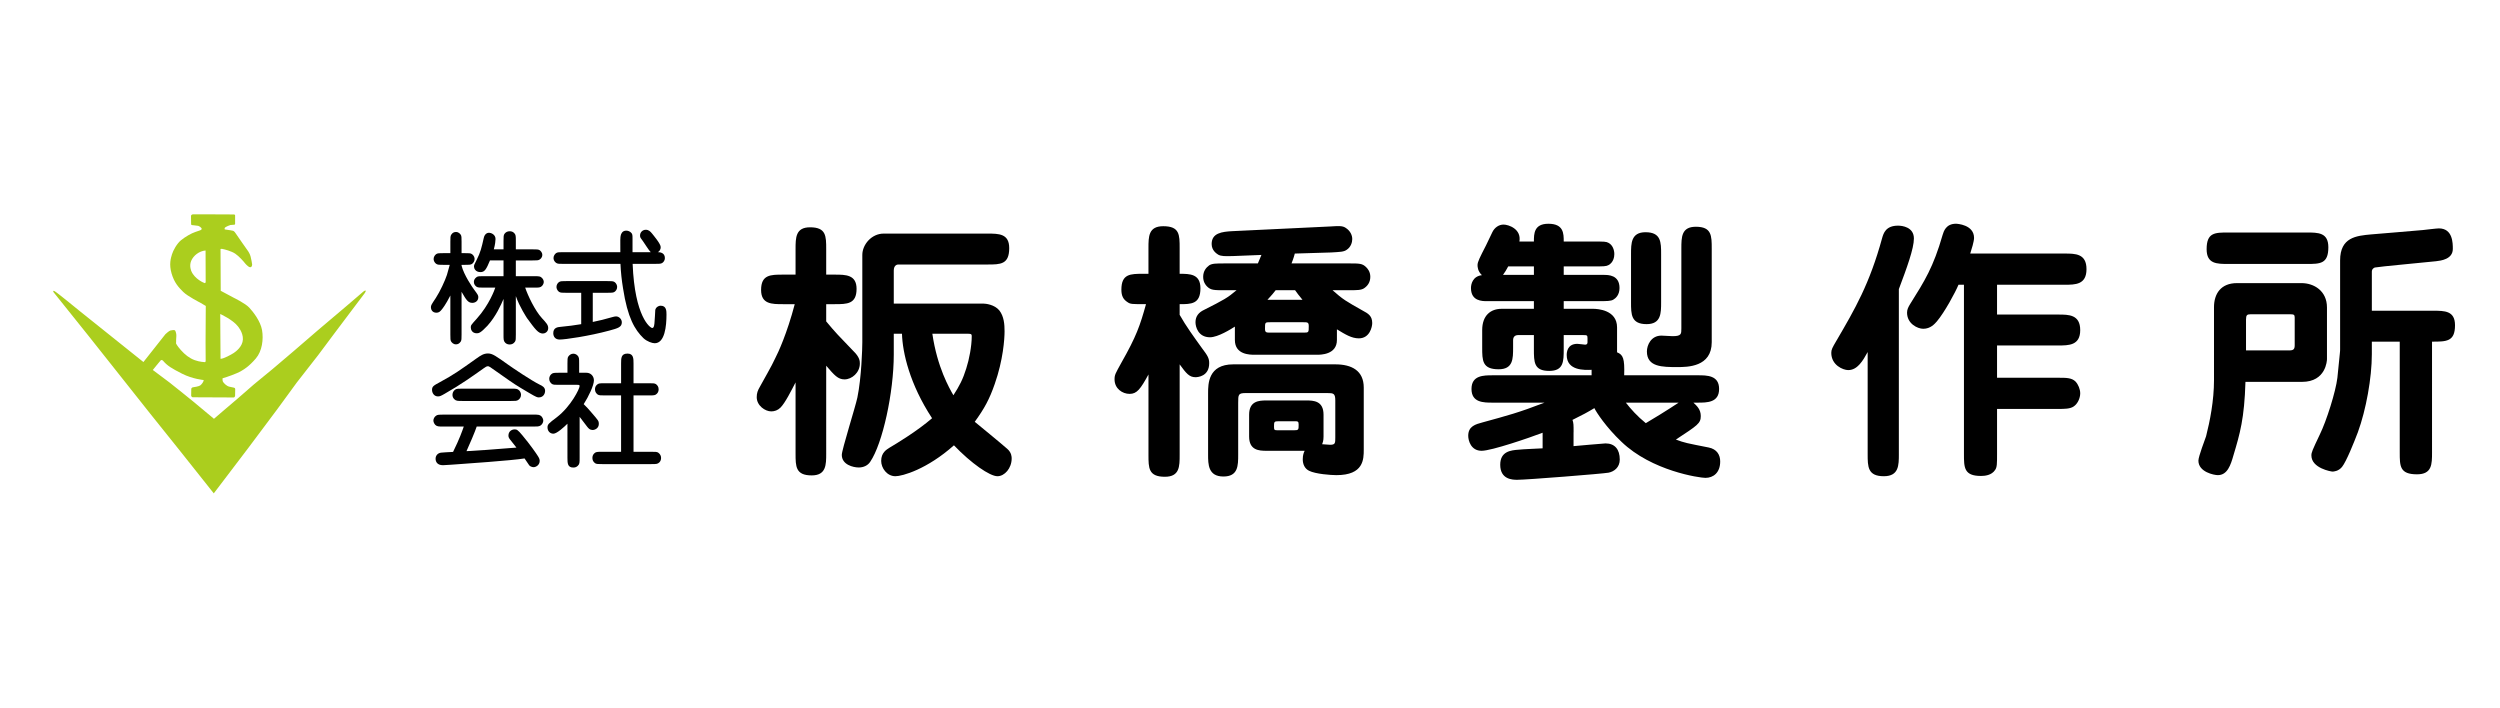 <?xml version="1.0" encoding="utf-8"?>
<!-- Generator: Adobe Illustrator 16.0.0, SVG Export Plug-In . SVG Version: 6.00 Build 0)  -->
<!DOCTYPE svg PUBLIC "-//W3C//DTD SVG 1.1//EN" "http://www.w3.org/Graphics/SVG/1.1/DTD/svg11.dtd">
<svg version="1.1" id="レイヤー_1" xmlns="http://www.w3.org/2000/svg" xmlns:xlink="http://www.w3.org/1999/xlink" x="0px"
	 y="0px" width="300px" height="85px" viewBox="0 0 300 85" enable-background="new 0 0 300 85" xml:space="preserve">
<path fill-rule="evenodd" clip-rule="evenodd" fill="#ABCE1E" d="M25.676,50.256l1.073-0.922l1.82-1.551l1.908-1.662l2.215-1.821
	l2.522-2.142l2.957-2.549l3.518-2.978l1.91-1.638c0,0,0.231-0.185,0.281-0.111c0.051,0.074-0.148,0.344-0.148,0.344l-1.588,2.104
	l-1.993,2.647l-1.958,2.622l-2.583,3.311l-2.302,3.15l-3.482,4.654l-4.172,5.49l-4.148-5.22l-3.521-4.396l-4.273-5.391l-3.173-4
	l-4.112-5.132c0,0-0.148-0.259,0.125-0.125c0.27,0.135,2.94,2.327,2.94,2.327l4.259,3.409l3.46,2.768l2.632-3.333
	c0,0,0.444-0.42,0.616-0.455c0.173-0.037,0.492-0.099,0.565,0.024c0.075,0.123,0.16,0.442,0.138,0.652
	c-0.028,0.209-0.028,0.701-0.028,0.701l-0.011,0.174c0,0,0.087,0.246,0.58,0.799c0.493,0.554,1.019,0.971,1.648,1.207
	c0.628,0.231,1.242,0.245,1.242,0.245s0.088,0.013,0.088-0.196c0-0.21-0.013-2.179-0.013-2.179l0.026-4.369l-0.667-0.394
	c0,0-1.514-0.764-2.042-1.293c-0.53-0.529-1.06-1.071-1.393-2.204c-0.332-1.132-0.085-1.857,0.049-2.313
	c0.139-0.455,0.58-1.269,1.071-1.674c0.495-0.407,1.258-0.849,1.725-0.999c0.468-0.146,0.653-0.232,0.653-0.232
	s0.208-0.087,0.059-0.259c-0.147-0.173-0.369-0.247-0.369-0.247l-0.604-0.074c0,0-0.243,0.014-0.243-0.122
	c0-0.136-0.013-1.021-0.013-1.021s0.061-0.148,0.21-0.16c0.146-0.013,4.936,0.012,4.936,0.012s0.147,0.011,0.147,0.099
	c0,0.085,0,1.034,0,1.034s-0.011,0.099-0.11,0.099c-0.1,0-0.457,0.037-0.457,0.037s-0.542,0.172-0.676,0.345
	c0,0-0.048,0.171,0.012,0.184c0.063,0.012,0.664,0.099,0.664,0.099l0.321,0.062c0,0,0.161,0.062,0.271,0.247
	c0.109,0.185,1.562,2.24,1.562,2.24s0.21,0.333,0.272,0.604c0.061,0.27,0.184,0.812,0.184,0.946c0,0.137-0.049,0.444-0.382,0.296
	c0,0-0.284-0.196-0.457-0.417c-0.171-0.223-0.734-0.863-1.191-1.17c-0.458-0.308-1.271-0.517-1.542-0.567
	c0,0-0.221-0.036-0.221,0.038c0,0.073,0.024,4.984,0.024,4.984l1.588,0.849c0,0,1.368,0.666,1.834,1.17
	c0.468,0.504,1.354,1.625,1.538,2.709c0.187,1.083,0.015,2.51-0.749,3.397c-0.763,0.886-1.441,1.401-2.302,1.771
	c-0.862,0.371-1.689,0.604-1.689,0.604s-0.023,0.26,0.041,0.395c0.061,0.135,0.417,0.541,0.786,0.615
	c0.372,0.074,0.518,0.111,0.518,0.111s0.185,0.023,0.173,0.184c-0.014,0.161-0.014,0.801-0.014,0.801s-0.025,0.21-0.21,0.195
	c-0.184-0.012-4.898-0.023-4.898-0.023s-0.148-0.063-0.162-0.185c-0.009-0.124,0.013-0.837,0.013-0.837s0.051-0.159,0.187-0.172
	c0.134-0.014,0.737-0.109,0.896-0.234c0.163-0.123,0.409-0.444,0.409-0.641c0,0-1.317-0.111-2.599-0.762
	c-1.28-0.654-1.772-0.949-2.302-1.576c0,0-0.16-0.124-0.258-0.025c-0.098,0.097-0.95,1.157-0.95,1.157s1.504,1.12,2.021,1.514
	c0.516,0.395,2.867,2.302,2.867,2.302L25.676,50.256z M26.464,43.056l-0.024-3.408l-0.012-1.97c0,0,1.488,0.676,2.104,1.464
	c0,0,0.652,0.727,0.615,1.588c-0.037,0.862-0.837,1.453-1.095,1.625C27.797,42.528,26.795,43.082,26.464,43.056z M24.681,33.825
	c0,0-0.013,0.16-0.112,0.148c-0.096-0.013-1.205-0.493-1.599-1.416c0,0-0.297-0.614-0.028-1.256
	c0.272-0.638,0.963-1.181,1.726-1.242L24.681,33.825z"/>
<path d="M60.423,35.873c-0.295,0.694-0.915,2.097-1.934,3.219c-0.842,0.901-1.063,0.901-1.285,0.901
	c-0.546,0-0.708-0.442-0.708-0.679c0-0.28,0-0.28,0.708-1.063c1.506-1.669,2.17-3.529,2.229-3.736h-1.388
	c-0.487,0-0.694,0-0.856-0.104c-0.133-0.089-0.325-0.281-0.325-0.576c0-0.207,0.088-0.414,0.34-0.59
	c0.147-0.104,0.354-0.104,0.842-0.104h2.377V31.25h-1.624c-0.443,1.063-0.635,1.403-1.137,1.403c-0.62,0-0.783-0.457-0.783-0.664
	c0-0.177,0.029-0.237,0.311-0.783c0.487-0.959,0.605-1.521,0.856-2.628c0.103-0.517,0.428-0.649,0.635-0.649
	c0.221,0,0.783,0.192,0.783,0.752c0,0.163-0.044,0.68-0.207,1.241h1.167v-0.99c0-0.487,0-0.694,0.104-0.856
	c0.147-0.207,0.354-0.325,0.635-0.325c0.191,0,0.369,0.044,0.531,0.206c0.207,0.207,0.207,0.354,0.207,0.975v0.99h2.008
	c0.487,0,0.694,0,0.856,0.104c0.089,0.074,0.311,0.25,0.311,0.561c0,0.339-0.236,0.502-0.325,0.562
	c-0.148,0.103-0.355,0.103-0.842,0.103H61.9v1.891h2.17c0.606,0,0.783,0,0.975,0.221c0.133,0.133,0.207,0.31,0.207,0.473
	s-0.089,0.355-0.221,0.487c-0.207,0.192-0.354,0.192-0.96,0.192h-1.048c0.31,0.93,1.167,2.747,2.009,3.662
	c0.531,0.576,0.753,0.813,0.753,1.196c0,0.458-0.398,0.65-0.635,0.65c-0.561,0-0.93-0.517-1.905-1.846
	c-0.044-0.073-0.901-1.358-1.344-2.643v4.622c0,0.487,0,0.694-0.104,0.842c-0.162,0.251-0.399,0.34-0.635,0.34
	c-0.192,0-0.384-0.059-0.532-0.207c-0.207-0.222-0.207-0.37-0.207-0.975V35.873z M55.388,40.155c0,0.487,0,0.679-0.104,0.842
	c-0.192,0.281-0.398,0.325-0.576,0.325c-0.311,0-0.487-0.222-0.561-0.325c-0.104-0.148-0.104-0.354-0.104-0.842v-4.696
	c-0.546,1.078-0.93,1.565-1.019,1.668c-0.207,0.266-0.369,0.399-0.649,0.399c-0.546,0-0.665-0.443-0.665-0.65
	c0-0.236,0.059-0.325,0.591-1.122c0.502-0.768,1.107-2.083,1.33-2.761c0.059-0.192,0.295-1.034,0.339-1.211h-0.753
	c-0.487,0-0.679,0-0.841-0.103c-0.311-0.207-0.34-0.487-0.34-0.605c0-0.281,0.177-0.487,0.325-0.591
	c0.163-0.104,0.37-0.104,0.856-0.104h0.827v-1.373c0-0.487,0-0.679,0.104-0.842c0.177-0.281,0.398-0.325,0.576-0.325
	c0.31,0,0.487,0.222,0.561,0.325c0.104,0.147,0.104,0.354,0.104,0.842v1.373h0.384c0.487,0,0.694,0,0.841,0.104
	c0.31,0.207,0.339,0.488,0.339,0.605c0,0.281-0.177,0.487-0.325,0.591c-0.162,0.103-0.369,0.103-0.856,0.103h-0.384v0.089
	c0.266,1.107,1.314,2.628,1.491,2.864c0.473,0.635,0.518,0.709,0.518,0.93c0,0.458-0.37,0.679-0.724,0.679
	c-0.518,0-0.739-0.383-1.285-1.329V40.155z"/>
<path d="M75.917,31.665c0.251,6.379,2.112,7.694,2.348,7.694c0.148,0,0.222-0.133,0.266-0.532c0.029-0.251,0.103-1.595,0.103-1.639
	c0.074-0.296,0.34-0.502,0.65-0.502c0.694,0,0.694,0.65,0.694,1.063c0,1.373-0.192,3.44-1.418,3.44
	c-0.295,0-0.915-0.207-1.344-0.605c-1.033-1.004-1.905-2.437-2.451-5.981c-0.162-0.974-0.266-1.949-0.31-2.938h-6.852
	c-0.487,0-0.679,0-0.841-0.104c-0.311-0.207-0.34-0.472-0.34-0.605c0-0.281,0.178-0.487,0.325-0.591
	c0.162-0.104,0.369-0.104,0.856-0.104h6.837c-0.015-1.358-0.015-1.831,0.059-2.053c0.03-0.103,0.148-0.531,0.65-0.531
	c0.207,0,0.428,0.089,0.576,0.236c0.177,0.177,0.177,0.28,0.177,0.812v0.916v0.62h2.185c-0.192-0.162-0.797-1.137-0.93-1.314
	c-0.28-0.369-0.354-0.443-0.354-0.679c0-0.399,0.31-0.694,0.694-0.694c0.355,0,0.546,0.206,0.753,0.457
	c0.147,0.192,1.033,1.226,1.033,1.61s-0.206,0.532-0.339,0.62c0.162,0,0.842,0.015,0.842,0.709c0,0.28-0.163,0.487-0.325,0.59
	c-0.162,0.104-0.369,0.104-0.856,0.104H75.917z M71.133,38.635c0.945-0.192,1.255-0.281,2.437-0.606
	c0.133-0.044,0.281-0.059,0.369-0.059c0.34,0,0.68,0.325,0.68,0.709c0,0.576-0.458,0.708-1.492,0.989
	c-2.451,0.665-5.316,1.078-5.966,1.078c-0.546,0-0.768-0.369-0.768-0.768c0-0.665,0.532-0.724,0.841-0.753
	c1.285-0.133,1.373-0.148,2.511-0.325v-3.766h-1.787c-0.487,0-0.694,0-0.856-0.103c-0.295-0.207-0.325-0.487-0.325-0.606
	c0-0.28,0.163-0.487,0.325-0.59c0.163-0.104,0.37-0.104,0.856-0.104h4.917c0.488,0,0.694,0,0.856,0.104
	c0.295,0.207,0.325,0.487,0.325,0.605c0,0.281-0.163,0.487-0.325,0.591c-0.163,0.103-0.369,0.103-0.856,0.103h-1.743V38.635z"/>
<path d="M53.187,51.186c-0.531,0-0.753,0-0.959-0.206c-0.133-0.148-0.221-0.354-0.221-0.518c0-0.177,0.103-0.442,0.339-0.591
	c0.177-0.118,0.413-0.118,0.841-0.118h10.825c0.531,0,0.752,0,0.959,0.207c0.133,0.147,0.222,0.354,0.222,0.517
	c0,0.178-0.104,0.443-0.339,0.591c-0.177,0.118-0.414,0.118-0.842,0.118h-6.808c-0.163,0.518-0.916,2.289-1.226,2.953
	c1.728-0.104,2.747-0.162,5.198-0.369c0.266-0.014,0.591-0.044,0.797-0.059c-0.118-0.162-0.679-0.856-0.783-0.989
	c-0.147-0.192-0.177-0.31-0.177-0.458c0-0.502,0.399-0.738,0.738-0.738c0.251,0,0.369,0.029,0.931,0.709
	c0.916,1.092,1.698,2.215,1.875,2.51c0.148,0.236,0.206,0.385,0.206,0.563c0,0.5-0.457,0.752-0.724,0.752
	c-0.029,0-0.325,0-0.531-0.222c-0.029-0.044-0.369-0.546-0.561-0.827c-1.506,0.252-7.59,0.665-7.974,0.694
	c-0.28,0.015-1.55,0.118-1.816,0.118c-0.724,0-0.886-0.457-0.886-0.782c0-0.354,0.237-0.665,0.65-0.724
	c0.162-0.029,0.959-0.06,1.447-0.088c0.797-1.625,1.078-2.452,1.285-3.043H53.187z M58.843,44.069
	c-0.177-0.119-0.236-0.119-0.295-0.119c-0.148,0-0.266,0.074-0.517,0.252c-1.329,0.945-2.688,1.92-4.681,3.057
	c-0.442,0.251-0.561,0.31-0.797,0.31c-0.473,0-0.709-0.428-0.709-0.782c0-0.413,0.177-0.517,0.974-0.945
	c1.639-0.885,2.378-1.418,4.327-2.806c0.561-0.399,0.901-0.62,1.417-0.62c0.532,0,0.96,0.311,2.451,1.373
	c0.458,0.325,2.688,1.847,3.766,2.377c0.31,0.148,0.635,0.311,0.635,0.754c0,0.236-0.163,0.768-0.753,0.768
	c-0.163,0-0.267,0-1.182-0.546c-1.58-0.931-1.758-1.048-3.308-2.142L58.843,44.069z M61.339,46.638c0.576,0,0.753,0,0.975,0.222
	c0.132,0.147,0.207,0.34,0.207,0.517c0,0.31-0.177,0.517-0.339,0.62c-0.163,0.119-0.369,0.119-0.842,0.119h-5.862
	c-0.576,0-0.753,0-0.975-0.223c-0.147-0.147-0.207-0.325-0.207-0.517c0-0.311,0.177-0.517,0.325-0.62
	c0.177-0.118,0.384-0.118,0.857-0.118H61.339z"/>
<path d="M68.091,50.846c-0.398,0.398-1.27,1.197-1.683,1.197c-0.429,0-0.708-0.34-0.708-0.754c0-0.369,0.147-0.488,1.107-1.211
	c1.713-1.314,2.747-3.44,2.747-3.75c0-0.119-0.044-0.148-0.266-0.148h-2.2c-0.487,0-0.694,0-0.856-0.104
	c-0.192-0.147-0.325-0.34-0.325-0.619c0-0.192,0.074-0.371,0.207-0.518c0.207-0.207,0.369-0.207,0.975-0.207h1.004v-1.107
	c0-0.473,0-0.694,0.104-0.842c0.118-0.177,0.339-0.34,0.59-0.34c0.191,0,0.369,0.074,0.502,0.207
	c0.207,0.207,0.207,0.369,0.207,0.975v1.107h0.886c0.488,0,0.886,0.384,0.886,0.916c0,0.59-0.635,1.935-1.226,2.85
	c0.266,0.251,0.708,0.725,0.945,1.02c0.812,0.944,0.871,1.004,0.871,1.344c0,0.531-0.472,0.738-0.738,0.738
	c-0.34,0-0.487-0.178-0.665-0.399c-0.133-0.163-0.753-1.004-0.901-1.181v4.888c0,0.62,0,0.768-0.207,0.974
	c-0.148,0.148-0.295,0.223-0.561,0.223c-0.694,0-0.694-0.547-0.694-1.196V50.846z M74.53,54.213V47.45h-1.949
	c-0.487,0-0.694,0-0.856-0.104c-0.177-0.133-0.325-0.324-0.325-0.62c0-0.192,0.044-0.368,0.207-0.531
	c0.207-0.206,0.355-0.206,0.975-0.206h1.949v-2.363c0-0.649,0-1.196,0.768-1.196c0.724,0,0.724,0.591,0.724,1.196v2.363h1.832
	c0.487,0,0.694,0,0.856,0.104c0.177,0.132,0.325,0.324,0.325,0.62c0,0.19-0.059,0.383-0.207,0.53
	c-0.207,0.207-0.354,0.207-0.974,0.207h-1.832v6.764h2.126c0.487,0,0.694,0,0.841,0.104c0.251,0.178,0.34,0.413,0.34,0.635
	c0,0.191-0.059,0.384-0.207,0.531c-0.221,0.207-0.369,0.207-0.975,0.207h-5.877c-0.487,0-0.694,0-0.856-0.104
	c-0.251-0.177-0.325-0.413-0.325-0.635c0-0.192,0.059-0.383,0.206-0.531c0.207-0.207,0.354-0.207,0.975-0.207H74.53z"/>
<path d="M116.115,40.045c0.492,0,0.492,0.099,0.492,0.328c0,1.149-0.295,2.725-0.656,3.842c-0.394,1.279-0.82,2.1-1.543,3.216
	c-0.492-0.854-1.937-3.349-2.527-7.386H116.115z M95.369,36.5c-0.919,3.512-2.002,5.843-2.331,6.467
	c-0.46,1.018-1.346,2.494-1.871,3.479c-0.23,0.394-0.361,0.722-0.361,1.214c0,1.019,1.018,1.707,1.74,1.707
	c0.394,0,0.788-0.131,1.116-0.459c0.558-0.559,1.313-2.068,1.805-3.02v8.535c0,1.542,0,2.625,1.937,2.625
	c1.74,0,1.74-1.28,1.74-2.625V43.886c0.985,1.149,1.412,1.641,2.2,1.641c0.886,0,1.838-0.82,1.838-1.903c0-0.263,0-0.755-0.788-1.51
	c-1.772-1.839-2.134-2.2-3.25-3.546V36.5h1.018c1.478,0,2.626,0,2.626-1.838c0-1.707-1.313-1.707-2.626-1.707h-1.018v-3.053
	c0-1.575,0-2.626-1.937-2.626c-1.74,0-1.74,1.248-1.74,2.626v3.053h-1.51c-1.478,0-2.626,0-2.626,1.838
	c0,1.707,1.28,1.707,2.626,1.707H95.369z M108.237,40.045c0.065,2.265,0.919,6.039,3.611,10.143
	c-1.74,1.511-4.235,3.021-5.121,3.545c-0.361,0.23-0.985,0.592-0.985,1.576c0,0.854,0.689,1.838,1.707,1.838
	c0.821,0,3.775-0.82,7.024-3.709c2.068,2.166,4.301,3.709,5.22,3.709c0.854,0,1.707-0.951,1.707-2.133c0-0.164,0-0.689-0.525-1.148
	c-0.623-0.559-3.545-2.955-3.906-3.25c1.149-1.576,1.772-2.725,2.396-4.531c1.017-2.888,1.182-5.416,1.182-6.335
	c0-0.82-0.065-1.773-0.624-2.495c-0.591-0.722-1.674-0.82-1.871-0.82h-10.8v-3.972c0-0.657,0.427-0.722,0.525-0.722h10.702
	c1.576,0,2.626,0,2.626-1.97c0-1.74-1.248-1.74-2.626-1.74h-12.441c-1.445,0-2.561,1.313-2.561,2.561v10.472
	c0,0.722-0.099,4.234-0.591,6.631c-0.23,1.116-1.871,6.27-1.871,6.893c0,1.183,1.378,1.511,2.036,1.511
	c0.558,0,1.083-0.229,1.378-0.689c1.477-2.166,2.823-8.305,2.823-12.867v-1.412v-1.083H108.237z"/>
<path d="M155.411,34.826c0.229,0.329,0.426,0.591,0.886,1.149h-4.202c0.592-0.657,0.689-0.755,0.986-1.149H155.411z M160.432,39.52
	c1.02,0.624,1.773,1.083,2.627,1.083c1.313,0,1.608-1.378,1.608-1.838c0-0.854-0.493-1.149-1.116-1.477
	c-2.035-1.149-2.396-1.346-3.645-2.462h1.904c1.051,0,1.51,0,1.872-0.229c0.394-0.263,0.755-0.689,0.755-1.379
	c0-0.624-0.328-0.985-0.493-1.149c-0.46-0.459-0.788-0.459-2.134-0.459h-6.827c0.099-0.263,0.229-0.558,0.394-1.182l4.333-0.131
	c1.116-0.066,1.543-0.066,1.903-0.328c0.493-0.329,0.657-0.887,0.657-1.28c0-0.46-0.229-0.985-0.788-1.346
	c-0.394-0.263-0.787-0.229-1.904-0.164l-11.653,0.558c-1.313,0.065-2.527,0.23-2.527,1.543c0,0.788,0.591,1.148,0.788,1.28
	c0.361,0.197,0.788,0.197,1.871,0.164l3.314-0.131c-0.098,0.262-0.196,0.492-0.426,1.018h-3.938c-1.084,0-1.543,0-1.905,0.23
	c-0.361,0.263-0.722,0.689-0.722,1.378c0,0.624,0.295,0.984,0.459,1.149c0.46,0.459,0.821,0.459,2.167,0.459h1.378
	c-1.083,0.919-1.51,1.149-3.907,2.363c-0.624,0.296-1.018,0.755-1.018,1.478c0,0.558,0.328,1.805,1.74,1.805
	c0.953,0,2.528-0.984,2.987-1.28V40.8c0,1.772,1.806,1.772,2.396,1.772h7.453c0.426,0,2.395,0,2.395-1.772V39.52z M152.456,39.914
	c-0.492,0-0.656,0-0.656-0.459c0-0.788,0-0.788,0.656-0.788h3.939c0.492,0,0.656,0,0.656,0.46c0,0.788,0,0.788-0.656,0.788H152.456z
	 M156.56,54.095c-0.1,0.196-0.229,0.491-0.229,1.017c0,0.592,0.229,1.117,0.754,1.38c0.788,0.394,2.626,0.524,3.283,0.524
	c3.282,0,3.282-1.904,3.282-3.085v-7.419c0-2.035-1.444-2.791-3.414-2.791h-12.245c-3.02,0-3.02,2.363-3.02,3.447v7.386
	c0,1.149,0,2.626,1.838,2.626c1.773,0,1.773-1.313,1.773-2.626V48.35c0-0.984,0-1.182,0.886-1.182h9.815
	c0.722,0,0.952,0.033,0.952,0.887v4.432c0,0.689,0,0.886-0.624,0.886c0,0-0.887-0.065-0.951-0.065
	c0.064-0.197,0.164-0.395,0.164-0.919v-2.626c0-1.675-1.215-1.707-2.068-1.707h-4.793c-0.887,0-2.068,0.065-2.068,1.707v2.626
	c0,1.642,1.182,1.707,2.068,1.707H156.56z M141.558,43.721c0.788,1.084,1.148,1.544,1.904,1.544c0.262,0,1.641-0.099,1.641-1.675
	c0-0.591-0.164-0.886-0.886-1.838c-0.919-1.28-1.903-2.625-2.659-3.972V36.5c1.378,0,2.495,0,2.495-1.904
	c0-1.74-1.28-1.74-2.495-1.74v-3.085c0-1.608,0-2.626-1.97-2.626c-1.773,0-1.773,1.247-1.773,2.626v3.085h-0.623
	c-1.543,0-2.626,0-2.626,1.904c0,0.755,0.23,1.182,0.755,1.51c0.329,0.23,0.525,0.23,2.2,0.23c-0.723,2.593-1.149,3.841-2.955,7.024
	c-0.722,1.314-0.82,1.445-0.82,2.002c0,1.116,0.952,1.74,1.805,1.74c0.886,0,1.313-0.591,2.265-2.331v9.65
	c0,1.576,0,2.627,1.97,2.627c1.773,0,1.773-1.247,1.773-2.627V43.721z M153.441,51.633c-0.493,0-0.559,0-0.559-0.394
	c0-0.624,0-0.69,0.559-0.69h1.839c0.459,0,0.557,0,0.557,0.395c0,0.623,0,0.689-0.557,0.689H153.441z"/>
<path d="M201.436,48.317c-1.117,0.756-3.514,2.232-3.941,2.463c-1.016-0.82-1.805-1.707-2.395-2.463H201.436z M188.831,51.864
	c0-0.888,0-1.084-0.132-1.478c1.148-0.559,1.871-0.953,2.626-1.412c0.229,0.491,1.411,2.298,3.25,4.038
	c3.643,3.512,9.389,4.332,10.077,4.332c0.952,0,1.772-0.623,1.772-1.969c0-0.789-0.395-1.477-1.379-1.675
	c-2.658-0.524-2.889-0.558-3.938-0.952c2.593-1.707,2.987-1.937,2.987-2.822c0-0.788-0.459-1.215-0.886-1.609h0.524
	c1.115,0,2.561,0,2.561-1.641s-1.445-1.641-2.561-1.641h-8.83c0.065-2.036-0.131-2.463-0.854-2.758v-2.987
	c0-2.102-2.331-2.233-2.889-2.233h-3.512v-0.918h4.069c1.116,0,1.608,0,1.905-0.197c0.229-0.131,0.721-0.525,0.721-1.379
	c0-1.576-1.346-1.576-1.903-1.576h-0.723h-4.069V31.97h3.445c1.379,0,1.642,0,1.938-0.164c0.592-0.328,0.689-0.984,0.689-1.313
	c0-0.493-0.197-1.083-0.689-1.346c-0.296-0.164-0.492-0.164-1.938-0.164h-3.445c0-0.952,0-2.133-1.84-2.133
	c-1.739,0-1.739,1.214-1.739,2.133h-1.739c0.262-1.51-1.313-2.035-1.904-2.035c-0.559,0-1.083,0.361-1.347,0.919
	c-0.099,0.197-0.623,1.314-0.755,1.576c-0.722,1.411-1.018,1.97-1.018,2.363c0,0.164,0,0.723,0.525,1.215
	c-1.115,0.131-1.313,1.083-1.313,1.542c0,1.576,1.346,1.576,1.937,1.576h0.688h4.925v0.918h-3.873c-1.28,0-2.331,0.755-2.331,2.561
	v2.069c0,1.575,0,2.626,1.969,2.626c1.74,0,1.74-1.248,1.74-2.626v-0.854c0-0.395,0.197-0.624,0.624-0.624h1.871v1.674
	c0,1.576,0,2.627,1.838,2.627c1.741,0,1.741-1.149,1.741-2.627v-1.674h2.231c0.558,0,0.624,0,0.624,0.361v0.459
	c0,0.132,0,0.329-0.295,0.329c-0.1,0-0.756-0.098-0.92-0.098c-1.215,0-1.28,1.018-1.28,1.345c0,1.905,2.166,1.806,2.987,1.772v0.658
	h-11.852c-1.115,0-2.561,0-2.561,1.641s1.445,1.641,2.561,1.641h6.205c-3.151,1.215-4.432,1.543-7.419,2.364
	c-0.854,0.229-1.739,0.459-1.739,1.608c0,0.59,0.328,1.806,1.607,1.806c1.182,0,5.778-1.575,7.32-2.167v0.951v0.92
	c-0.394,0.032-2.428,0.1-2.887,0.164c-0.921,0.066-2.2,0.197-2.2,1.806c0,1.772,1.477,1.806,2.034,1.806
	c1.149,0,10.242-0.723,10.965-0.854c0.656-0.131,1.346-0.624,1.346-1.576c0-1.214-0.592-1.937-1.707-1.937
	c-0.263,0-3.414,0.296-3.84,0.328v-0.819V51.864z M180.36,32.987c0.264-0.361,0.395-0.591,0.625-1.018h3.085v1.018H180.36z
	 M199.334,30.493c0-1.412,0-2.626-1.871-2.626c-1.74,0-1.74,1.346-1.74,2.626v5.777c0,1.444,0,2.626,1.871,2.626
	c1.74,0,1.74-1.313,1.74-2.626V30.493z M205.407,29.836c0-1.543,0-2.626-1.903-2.626c-1.741,0-1.741,1.248-1.741,2.626v9.585
	c0,0.657,0,0.919-1.049,0.919c-0.197,0-1.149-0.066-1.346-0.066c-1.248,0-1.74,1.149-1.74,1.904c0,1.871,1.871,1.871,3.644,1.871
	c1.214,0,4.136,0,4.136-2.986V29.836z"/>
<path d="M235.018,34.169c-0.36,0.886-1.674,3.315-2.593,4.398c-0.263,0.296-0.755,0.887-1.642,0.887
	c-0.656,0-1.937-0.591-1.937-1.937c0-0.394,0.164-0.689,0.362-1.018c1.771-2.823,2.789-4.432,3.905-8.305
	c0.132-0.427,0.394-1.346,1.608-1.346c0.099,0,2.166,0.098,2.166,1.707c0,0.394-0.295,1.379-0.459,1.871h11.325
	c1.28,0,2.626,0,2.626,1.872c0,1.871-1.346,1.871-2.626,1.871h-8.108v3.578H247c1.248,0,2.626,0,2.626,1.871
	c0,1.838-1.378,1.838-2.626,1.838h-7.354v3.874H247c0.953,0,1.608,0,2.067,0.459c0.329,0.361,0.559,0.919,0.559,1.412
	c0,0.559-0.295,1.248-0.788,1.576c-0.426,0.295-1.115,0.295-1.838,0.295h-7.354v5.416c0,1.149,0,1.576-0.229,1.903
	c-0.428,0.657-1.248,0.723-1.707,0.723c-2.036,0-2.036-1.018-2.036-2.626V34.169H235.018z M227.863,54.489
	c0,1.346,0,2.658-1.806,2.658c-1.938,0-1.938-1.148-1.938-2.658V42.244c-0.557,1.018-1.214,2.167-2.33,2.167
	c-0.624,0-2.035-0.591-2.035-2.068c0-0.394,0.131-0.624,0.591-1.412c2.266-3.874,4.005-6.861,5.515-12.376
	c0.164-0.558,0.427-1.477,1.904-1.477c0.492,0,1.904,0.164,1.904,1.543c0,1.214-0.854,3.545-1.806,6.073V54.489z"/>
<path d="M269.522,42.048v-3.71c0-0.525,0.131-0.624,0.525-0.624h4.824c0.395,0,0.493,0.066,0.493,0.394v3.316
	c0,0.459-0.132,0.624-0.624,0.624H269.522z M265.681,45.593c0,2.494-0.493,4.956-0.952,6.762c-0.132,0.394-0.92,2.43-0.92,2.923
	c0,1.378,1.904,1.738,2.331,1.738c1.149,0,1.543-1.214,1.871-2.363c0.788-2.627,1.313-4.432,1.444-8.83h6.795
	c2.889,0,2.987-2.593,2.987-2.725v-6.204c0-2.002-1.575-2.921-3.052-2.921h-7.748c-1.936,0-2.757,1.28-2.757,2.888V45.593z
	 M291.844,40.998c1.739,0,2.757,0,2.757-1.97c0-1.74-1.247-1.74-2.626-1.74h-7.354v-4.694c0-0.329,0.263-0.46,0.361-0.492
	c0.426-0.099,6.171-0.624,7.354-0.755c0.558-0.066,2.002-0.23,2.002-1.478c0-0.688,0-2.461-1.674-2.461
	c-0.264,0-1.609,0.164-1.904,0.197c-0.887,0.099-5.252,0.427-6.236,0.525c-1.74,0.164-3.711,0.329-3.711,3.119v10.635
	c0,0.099,0,0.329-0.032,0.525l-0.295,2.922c-0.198,1.674-1.313,5.187-2.102,6.795c-0.919,1.937-1.017,2.166-1.017,2.527
	c0,1.543,2.396,1.938,2.527,1.938c0.131,0,0.722-0.033,1.148-0.559c0.525-0.656,1.444-2.954,1.904-4.168
	c0.984-2.693,1.674-6.533,1.674-9.357v-1.509h3.348v13.294c0,1.642,0,2.627,2.069,2.627c1.806,0,1.806-1.215,1.806-2.627V40.998z
	 M267.42,27.9c-1.641,0-2.625,0-2.625,2.002c0,1.773,1.214,1.773,2.625,1.773h9.355c1.643,0,2.627,0,2.627-2.003
	c0-1.772-1.215-1.772-2.627-1.772H267.42z"/>
</svg>
